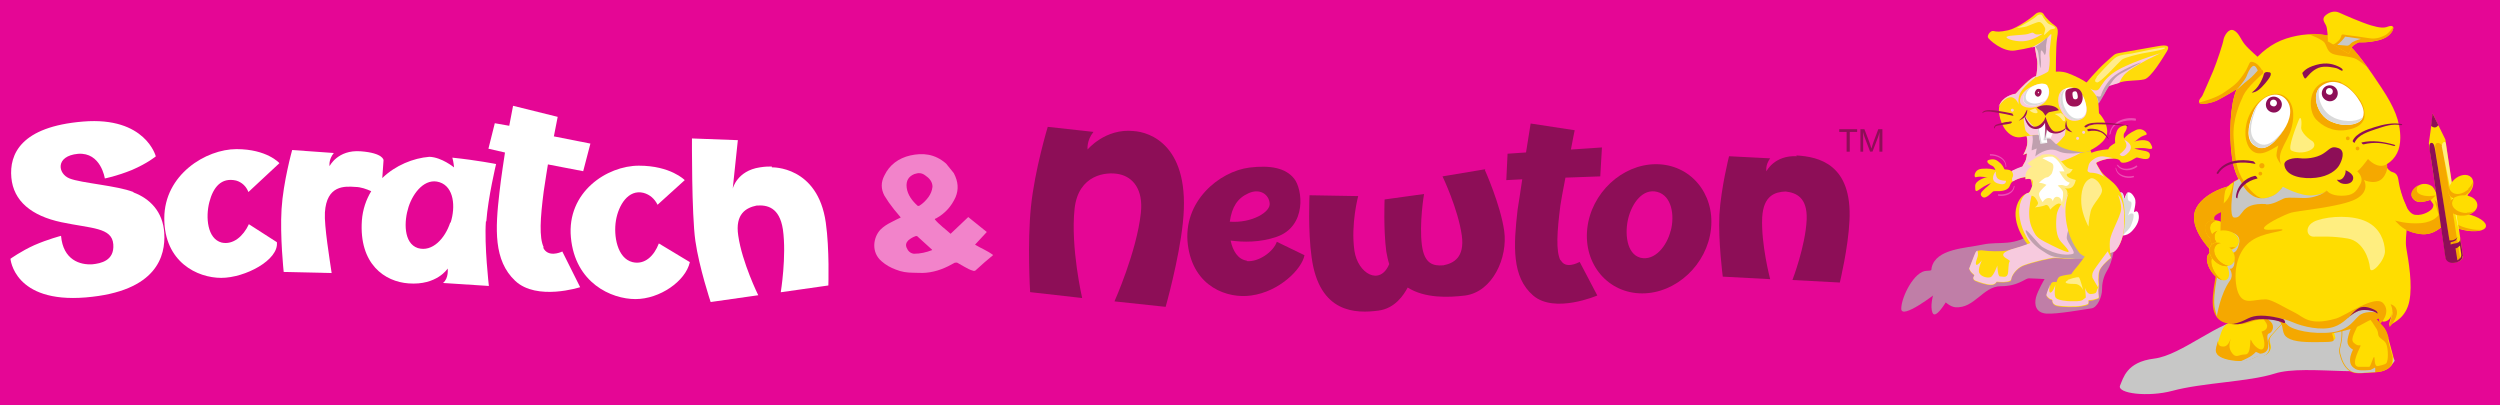 <svg viewBox="0 0 773.2 125.33" xmlns="http://www.w3.org/2000/svg">
  <defs>
    <style>
      .cls-1 {
        fill: #fd0;
      }

      .cls-2 {
        fill: #ffdc0a;
      }

      .cls-3 {
        mix-blend-mode: screen;
      }

      .cls-3, .cls-4, .cls-5, .cls-6, .cls-7, .cls-8, .cls-9 {
        isolation: isolate;
      }

      .cls-3, .cls-10, .cls-7 {
        fill: #fff;
      }

      .cls-3, .cls-11 {
        opacity: .5;
      }

      .cls-4 {
        fill: #f7cade;
      }

      .cls-4, .cls-5, .cls-6, .cls-9, .cls-12, .cls-13 {
        mix-blend-mode: multiply;
      }

      .cls-5 {
        fill: #bfa0ae;
      }

      .cls-14 {
        fill: none;
      }

      .cls-15 {
        fill: #ffec8c;
      }

      .cls-6 {
        fill: #c7c7c6;
      }

      .cls-7 {
        opacity: .3;
      }

      .cls-16 {
        fill: #9e1257;
      }

      .cls-17 {
        fill: #b1b1af;
      }

      .cls-9, .cls-18 {
        fill: #f5a800;
      }

      .cls-13 {
        opacity: .7;
      }

      .cls-19 {
        fill: #e50695;
      }

      .cls-20 {
        fill: #d9d9d9;
      }

      .cls-21 {
        fill: #8d0e57;
      }
    </style>
  </defs>
  <g class="cls-8">
    <g data-name="Layer 1" id="Layer_1">
      <rect height="125.33" width="773.2" class="cls-19"></rect>
      <g>
        <path d="M482.6,80.5c-1.43-2.85-1.04-8.95,0-17,.13-1.04.78-4.54,1.56-8.56l10.77-.39.52-8.95-9.6.65c.65-3.5,1.17-5.97,1.17-5.97l-13.62-2.08s-.65,4.02-1.43,8.95l-5.71.39-.39,8.17,4.93-.26c-.65,4.28-1.17,7.91-1.43,9.34-1.3,11.29-1.82,20.89,4.8,26.6,6.62,5.71,19.85,0,19.85,0l-5.45-10.38c-.78.39-4.41,2.21-5.84-.52h-.13Z" class="cls-21"></path>
        <path d="M350.64,40.53c-8.82-.91-14.27,5.71-14.27,5.71,0,0-.39-2.72,1.82-5.45l-14.14-1.56s-4.02,13.23-5.19,24.65c-1.17,11.29-.26,26.47-.26,26.47l16.09,1.82s-3.63-15.7-2.34-27.64c1.17-10.51,9.73-11.55,13.88-10.64s7.4,4.67,6.62,11.94c-1.3,12.07-8.17,27.38-8.17,27.38l15.83,1.69s4.15-14.66,5.32-25.95c2.6-24-10.25-28.16-15.31-28.42h.13Z" class="cls-21"></path>
        <path d="M459.37,52.34l-13.23,2.21s4.8,9.99,5.97,18.3c.91,6.75-2.47,8.56-5.71,9.21-3.24.26-5.84-.52-6.62-6.1-.91-6.88.65-15.96.65-15.96l-12.2,1.69s-.39,9.21.52,16.09c.26,1.43.52,2.72.91,3.89-2.85,6.88-9.73,2.98-10.77-4.15-1.17-8.17,1.17-16.87,1.17-16.87l-15.05-.26s-.52,11.03.65,19.2c2.34,17.39,13.75,17.39,20.63,16.48,5.19-.65,7.91-4.93,9.08-7.14,5.32,3.37,12.59,3.11,17.78,2.47,8.56-1.17,13.23-11.81,12.07-19.98-1.17-8.17-5.97-18.81-5.97-18.81l.13-.26Z" class="cls-21"></path>
        <path d="M555.78,48.32c-7.01-.39-9.47,4.67-9.47,4.67,0,0-.39-1.95,1.17-4.02l-12.72-.65s-2.47,9.73-2.98,18.04c-.39,8.3,1.04,19.2,1.04,19.2l14.66.78s-2.85-10.77-2.47-19.07c.39-6.88,4.02-7.91,7.27-8.04,3.24.39,6.75,1.82,6.49,8.69-.39,8.3-4.41,18.68-4.41,18.68l14.66.78s2.6-10.77,2.98-19.07c.91-17.52-9.47-19.85-16.48-20.24l.26.26Z" class="cls-21"></path>
        <path d="M512.18,50.78c-10.51,0-20.11,8.95-21.28,19.98-1.17,11.03,6.49,19.98,17,19.98s20.11-8.95,21.28-19.98c1.17-11.03-6.49-19.98-17-19.98ZM516.72,71.29c-1.17,4.8-4.93,9.47-9.34,8.43-4.41-1.17-4.93-7.79-3.76-12.33s4.41-9.21,8.95-8.04c4.41,1.17,5.45,7.14,4.15,12.07v-.13Z" class="cls-21"></path>
        <path d="M385.67,80.63c-2.85-.39-4.41-3.11-5.06-6.23,3.76.52,9.08.65,14.27-1.17,9.34-3.24,8.04-14.79,5.32-18.04-2.6-3.24-7.27-4.15-13.75-3.37-9.34,1.17-20.76,10.51-19.07,23.87,1.69,13.23,12.46,16.74,19.59,15.7,8.69-1.17,15.7-8.17,16.48-12.46l-8.56-4.15c-1.04,3.11-5.71,6.36-9.34,5.97l.13-.13ZM386.19,59.74c3.5-1.56,6.23.39,6.49,3.11.39,2.72-5.58,6.23-12.33,5.71.65-4.54,2.34-7.27,5.84-8.82h0Z" class="cls-21"></path>
      </g>
      <g>
        <g>
          <path d="M715.8,99.42c-11.49-3.95-12.53-1.51-20.89-.93-8.36.46-20.08,11.37-28.67,12.42-8.59,1.04-9.52,6.03-10.56,8.36-.93,2.44,8.7,3.6,16.13,1.62,9.4-2.55,23.68-2.79,31.68-5.34,10.1-3.25,33.66,2.44,37.14-3.95-1.04-3.6-5.8-6.03-9.75-8.01s-10.33-2.67-14.97-4.29l-.12.12Z" class="cls-6"></path>
          <g>
            <g>
              <path d="M691.66,57.41c-2.44-.46-11.95,2.9-13,8.7s6.27,12.53,6.27,12.53l4.76-12.42,1.97-8.82Z" class="cls-1"></path>
              <path d="M691.66,57.41c-2.44-.46-11.95,2.9-13,8.7s6.27,12.53,6.27,12.53l4.76-12.42,1.97-8.82Z" class="cls-18"></path>
            </g>
            <path d="M687.59,67.04l.81-1.86s-3.48.81-3.6,2.21,2.79,2.55,2.79,2.55v-2.9h0Z" class="cls-19"></path>
          </g>
          <g>
            <ellipse transform="translate(245.78 602.69) rotate(-56.3)" ry="4.41" rx="3.13" cy="71.68" cx="686.08" class="cls-1"></ellipse>
            <path d="M685.85,74.24c-1.97-1.39-2.9-3.6-1.97-4.99.35-.46.93-.81,1.51-1.04-1.28-.23-2.44.23-3.02,1.04-.93,1.39,0,3.6,1.97,4.99,1.28.81,2.67,1.16,3.83.93-.81,0-1.62-.46-2.32-.93Z" class="cls-18"></path>
            <path d="M685.85,74.24c-1.97-1.39-2.9-3.6-1.97-4.99.35-.46.93-.81,1.51-1.04-1.28-.23-2.44.23-3.02,1.04-.93,1.39,0,3.6,1.97,4.99,1.28.81,2.67,1.16,3.83.93-.81,0-1.62-.46-2.32-.93Z" class="cls-18"></path>
          </g>
          <path d="M723.46,97.22c0,.46.23.93.35,1.39.7,2.32.81,4.99.35,7.31-.12.7-.35,1.39-.46,2.09,0,.58,0,1.16.23,1.74.23.93,1.04,3.71,3.13,4.99,2.09,1.16,4.87.35,7.2.35,1.97,0,4.29-.46,5.57-2.32.23-.35.46-2.21.35-2.55-.46-1.86-1.04-3.71-1.51-5.57-.58-2.09-1.04-3.02-2.55-4.53-1.04-1.16-2.21-2.21-2.79-3.71-.46-1.16-.46-2.44-.46-3.6-2.79.7-5.57,1.62-8.24,2.67-.35.12-.7.35-1.04.58-.35.35-.35.81-.35,1.28l.23-.12Z" class="cls-1"></path>
          <path d="M738.77,104.53c-.58-2.09-1.04-3.02-2.55-4.53-1.04-1.16-2.21-2.21-2.79-3.71-.46-1.16-.46-2.44-.46-3.6-.7.12-1.39.35-2.09.58,0,.35,0,.7.12,1.04.46,3.25,2.55,4.87,3.13,6.03.58,1.04,1.28,1.51,1.39,3.02.12,1.39,1.74,1.51,2.44,2.9s.81,5.45,0,6.15c-.23.23-1.28.58-2.55.81s-.81-2.79-1.16-2.79-1.04,3.02-1.51,3.02h-3.37c-2.79-.46.93-6.38.7-6.62s-.7.46-2.09-.81c-1.39-1.28.93-3.95,1.74-6.85l-3.95-4.18c-.35.12-.7.23-1.16.46-.35.12-.7.35-1.04.58-.35.35-.35.81-.35,1.28s.23.93.35,1.39c.7,2.32.81,4.99.35,7.31-.12.7-.35,1.39-.46,2.09,0,.58,0,1.16.23,1.74.23.93,1.04,3.71,3.13,4.99,2.09,1.16,4.87.35,7.2.35,1.97,0,4.29-.46,5.57-2.32.23-.35.46-2.21.35-2.55-.46-1.86-1.04-3.71-1.51-5.57l.35-.23Z" class="cls-18"></path>
          <path d="M734.48,113.7l-1.28.7s-3.48.46-4.64-.23-1.74-1.39-1.74-2.9.93-3.13.93-3.13c0,0-1.74-.81-1.74-2.55s1.74-5.92,2.32-6.96l-.58-1.86-1.74-1.86c-.35.12-.7.23-1.16.46-.35.12-.7.35-1.04.58-.35.35-.35.81-.35,1.28s.23.93.35,1.39c.7,2.32.81,4.99.35,7.31-.12.7-.35,1.39-.46,2.09,0,.58,0,1.16.23,1.74.23.93,1.04,3.71,3.13,4.99,2.09,1.16,4.87.35,7.2.35h.35v-1.28l-.12-.12Z" class="cls-6"></path>
          <path d="M711.15,92.58c-3.48.23-6.85,0-10.33.23-.23,0-.58,0-.81.23-.23.12-.35.46-.46.7-.35.93-.81,1.86-1.16,2.79-.35,1.04-3.83,1.51-4.76,1.39-1.39-.23-2.55.93-3.71,1.62-.46.35-1.04.58-1.51.93-.93.81-1.39,2.09-1.74,3.25-.35.93-.58,1.97-.93,2.9-.23.81-.58,1.86,0,2.67.81,1.51,4.29,2.09,5.8,2.21,2.32.23,4.64-.23,6.62-1.39.12,0,.35-.12.46-.23h.46c1.51.46,3.25-.93,3.25-2.55,0-.93-.58-1.86-.23-2.79.12-.35.35-.58.58-.93,1.16-1.28,2.21-2.44,3.37-3.71.58-.58,1.04-1.16,1.74-1.62.81-.46,1.86-.58,2.79-.7,1.97-.23,4.06.12,5.92,0,1.86-.12,3.02-.93,2.9-2.44-.12-1.86-8.12-2.79-8.12-2.79l-.12.23Z" class="cls-1"></path>
          <path d="M701.17,100.93c0,1.28-1.74,1.62-1.74,1.62,0,0,1.39,3.37.7,4.99-.7,1.62-3.25-.7-3.83-2.21-.7-1.51.23,4.29-1.86,4.29s-2.79,1.28-4.06-.35c-1.28-1.62-.81-3.13-.46-4.53-.35.93-.93,2.32-2.09,2.44-.81,0-1.86,0-1.86-1.74,0,0-.35,1.16-.35,1.28-.23.81-.58,1.86,0,2.67.81,1.51,4.29,2.09,5.8,2.21,2.32.23,4.64-.23,6.62-1.39.12,0,.35-.12.46-.23h.46c1.51.46,3.25-.93,3.25-2.55,0-.93-.58-1.86-.23-2.79.12-.35.35-.58.58-.93,1.16-1.28,2.21-2.44,3.37-3.71.58-.58,1.04-1.16,1.74-1.62.81-.46,1.86-.58,2.79-.7h2.09l.35-1.86c-2.9.35-11.26-.12-12.65,1.16-1.28,1.39.81,2.44.93,3.71v.23Z" class="cls-9"></path>
          <path d="M700.01,97.68c.93.58,2.44,1.74,2.79,2.55.58,1.28-.23,2.67-1.04,2.9-.81.23-.46,1.74-.35,2.55s.35,2.09-.46,2.9c-.7.81-1.97.81-1.97.81l-1.28-.58s-.23.35-1.28,1.16c-.58.46-2.32,1.28-3.6,1.86,1.74,0,3.37-.58,4.87-1.39.12,0,.35-.12.46-.23h.46c1.51.46,3.25-.93,3.25-2.55,0-.93-.58-1.86-.23-2.79.12-.35.35-.58.58-.93,1.16-1.28,2.21-2.44,3.37-3.71,0-.12.23-.23.35-.35v-.46s-1.39-2.21-3.48-2.32h-2.21s-.23.12-.23.23c-.12.12-.23.35-.35.46l.35-.12Z" class="cls-6"></path>
          <path d="M742.49,59.5c.58,1.86,2.09,6.85,4.64,6.96,2.44.23,4.64-1.28,5.11-1.97s.35-1.28.35-1.28l-.93-1.39s-2.67.93-3.95.58-3.02-2.09-.7-4.29,4.76-.93,5.34-.35,1.16,1.97,1.16,1.97c0,0,1.28.7,1.62,1.28s.93,1.74.93,1.74c0,0,1.04-2.09,2.21-2.9s1.97-1.28,1.97-1.28c0,0,2.9.35,2.9,1.16s.23,2.21.23,3.48-.23,2.67,0,3.37.46,3.02.46,3.02c0,0-1.86.7-3.37.81-1.39,0-4.64-.7-4.87-.7,0,0-2.79,3.25-6.96,2.67s-5.8-1.97-7.78-4.18-2.67-6.15-2.67-7.08,3.37-4.99,4.41-1.62h-.12Z" class="cls-1"></path>
          <g>
            <ellipse transform="translate(530.42 798.22) rotate(-77.5)" ry="6.5" rx="2.55" cy="68.67" cx="762.49" class="cls-1"></ellipse>
            <path d="M763.84,70.76c-3.48-.7-6.27-2.44-6.03-3.95,0-.46.58-.93,1.28-1.16-1.74,0-2.9.7-3.13,1.51-.23,1.39,2.44,3.13,6.03,3.95,2.21.46,4.29.46,5.57,0-1.04,0-2.32,0-3.71-.35h0Z" class="cls-18"></path>
          </g>
          <path d="M692.47,55.32c-1.04.7-3.71,1.74-4.29,3.83s-.93,15.44-1.28,18.8c-.23,3.37-3.02,13-1.97,17.52,1.04,4.53,4.76,4.29,6.15,4.64s3.83-.58,6.27-1.28,4.87-.81,7.2-.23c2.32.7,1.51,2.79,2.44,4.41.93,1.62,3.83,2.32,8.47,2.32s6.38,0,6.73-.46-.46-1.97-.46-2.32-.7.23-.7.23c0,0,4.41-.81,7.2-1.74s4.64-2.67,6.38-2.79,1.62-.23,1.62-.23c0,0,0,1.86,1.51,1.39s1.86-1.51,2.32-3.37c-.35,1.86-1.86,5.22-.7,4.41s4.76-2.21,5.8-7.31c1.04-5.11-.23-12.3-.93-16.36s1.39-9.98-.23-13.58c-1.39-3.02-1.86-5.45-2.09-6.73s-.23-2.79-1.97-3.25-2.55-3.13-2.55-3.13l-14.04-9.52-30.87,14.51v.23Z" class="cls-1"></path>
          <path d="M739.36,94.09s.46.81.58,2.09c0,1.28,0,.35,0,.35.7-.23-1.86,5.22-.7,4.41,0,0,2.21-2.44,2.09-4.41,0-1.97-1.97-2.44-1.97-2.44Z" class="cls-18"></path>
          <path d="M691.54,100.24h2.21c.93-.23,2.09-.58,3.13-.93,2.44-.81,4.87-.81,7.2-.23s1.51,2.79,2.44,4.41c.93,1.62,3.83,2.32,8.47,2.32s6.38,0,6.73-.46c.23-.46-.46-1.97-.46-2.32s-.7.23-.7.23c0,0,4.41-.81,7.2-1.74,2.79-.81,4.64-2.67,6.38-2.79,1.74,0,1.62-.23,1.62-.23,0,0,0,1.39.35,1.51s3.48-3.6.93-6.27c-2.55-2.67-11.72,3.95-14.51,4.76-8.47,2.44-9.98-.46-12.88-1.86-2.9-1.39-6.85-3.95-8.82-4.06-1.97,0-3.95.46-4.87.46s-3.71.35-4.41-5.34c-.7-5.57,1.16-10.79,4.76-13.23,3.6-2.55,9.52-2.79,9.63-3.37,0-.7-7.31.93-5.45-1.04,1.16-1.28,6.15-3.71,8.12-4.29,1.74-.58,15.32-1.74,19.96-4.18,4.64-2.44,2.55-5.92,2.55-5.92,0,0,4.41,2.09,6.38-1.39,2.44-4.06-1.04-7.54-3.95-7.43s-4.64,6.03-4.64,6.03c0,0,2.44,1.86,1.04,4.18-1.28,2.32-2.21,3.48-5.8,3.48s-4.53-1.62-4.53-1.62c0,0-.93,1.16-4.53,1.74s-5.69-.81-7.08-1.28c-1.28-.46-2.32-1.16-3.02-1.62s-1.86-1.28-3.48-1.04c-1.62.35-3.13,1.97-5.8,2.32-1.97.23-2.32-1.39-3.71-3.48l-1.28.7h0s-.58,5.57-3.6,6.96c-.46,4.18-.35,12.07-.58,14.97-.23,3.37-3.02,13-1.97,17.52,1.04,4.53,4.76,4.29,6.15,4.64h.23l.58-.12Z" class="cls-18"></path>
          <g>
            <path d="M740.75,68.21l-.58-.81c.23.23.35.58.58.81Z" class="cls-9"></path>
            <path d="M756.3,67.86c0-1.39-.23-1.86-1.39-3.48s-1.97-2.67-1.97-2.67l1.28,4.76s-1.28,2.21-5.57,2.55-7.89-.81-7.89-.81c1.86,2.09,3.6,3.6,7.78,4.18,4.18.58,6.96-2.67,6.96-2.67h.7c0-.58.23-1.04.23-1.86h-.12Z" class="cls-18"></path>
          </g>
          <path d="M747.6,62.4c1.28.46,3.95-.58,3.95-.58v.23c.93-.7,1.74-1.62,1.74-1.62,0,0-1.39.23-1.86.23s-2.21,0-3.37-.81c-.81-.58-.7-1.51-.23-2.55-.35.23-.58.46-.93.7-2.32,2.21-.58,3.83.7,4.29v.12Z" class="cls-18"></path>
          <path d="M716.84,68.09c3.83-1.28,10.79-1.62,15.09.46s5.57,6.15,5.69,9.05-4.53,7.89-4.64,5.22c-.23-2.67-2.09-8.24-6.85-9.05-4.76-.81-8.12-.58-10.56-.58s-3.02-3.83,1.28-5.11Z" class="cls-3"></path>
          <g>
            <path d="M752.47,35.13l-1.28,9.17,5.22,35.4s1.04,1.86,3.25,1.39c2.09-.46,2.09-1.86,2.09-1.86l-5.45-36.09-3.95-8.01h.12Z" class="cls-1"></path>
            <path d="M753.98,38.84h.23l-1.86-3.71-.46,3.83c.35.23.7.46,1.04.46.81,0,1.04-.58,1.04-.58h0Z" class="cls-21"></path>
            <path d="M760.94,80.28s-5.45-34.24-5.69-35.17-2.32-1.62-2.09.46c.12,2.09,5.45,35.75,5.45,35.75l2.32-1.04Z" class="cls-18"></path>
            <path d="M755.26,45.11s-.12-.81.58-1.16.7,1.04.7,1.04l4.06,27.16-5.45-27.04h.12Z" class="cls-3"></path>
            <path d="M761.75,79.23c-.12-1.28-.93-5.69-.93-5.69v.7c0,.7-1.16,1.04-1.51,1.04s-1.39.35-1.39.35v-.7s1.04-.23,1.39-.46c.35-.12.81-1.28.81-1.28,0,0-.23.58-1.04.93s-1.51.23-1.51.23c0,0-4.18-26.69-4.41-27.85s-.35-2.32-1.16-2.32-.7,1.51-.46,2.9c.35,1.39,4.29,29.59,4.76,32.5.46,2.9,5.57,1.74,5.34-.46l.12.12ZM760.83,79.81c-.35.46-.81.7-.81.7l-.58-3.71s.46,0,.81-.35.58-.46.58-.46c0,0,.23,1.74.35,2.44s0,.93-.35,1.51v-.12Z" class="cls-21"></path>
          </g>
          <ellipse transform="translate(172.55 543.93) rotate(-43.9)" ry="3.13" rx="4.41" cy="57.89" cx="761.11" class="cls-1"></ellipse>
          <path d="M763.5,58.46c-1.74,1.62-4.06,2.09-5.34.81-.46-.46-.7-1.04-.7-1.74-.46,1.16-.35,2.44.35,3.13,1.16,1.28,3.6.81,5.34-.81,1.16-1.04,1.74-2.44,1.62-3.6-.23.7-.7,1.51-1.39,2.09l.12.12Z" class="cls-18"></path>
          <ellipse transform="translate(-1.75 26.62) rotate(-2)" ry="3.13" rx="4.41" cy="63.53" cx="761.79" class="cls-1"></ellipse>
          <path d="M762.91,65.88c-2.44,0-4.41-1.28-4.53-2.9,0-.58.23-1.16.7-1.74-1.16.58-1.86,1.51-1.86,2.55,0,1.74,2.09,3.02,4.53,2.9,1.51,0,2.9-.7,3.6-1.51-.7.35-1.51.58-2.44.58v.12Z" class="cls-18"></path>
          <path d="M742.37,42.79c0-5.45-1.97-9.75-5.69-15.44s-8.24-12.07-10.91-14.04c-2.67-1.86-9.63-4.29-18.69-1.39-9.05,2.9-14.39,12.07-16.02,17.64-1.62,5.57-1.62,15.67-.35,21.35,1.28,5.69,5.45,11.37,9.86,10.45,4.41-.93,5.34-3.6,5.34-3.6,0,0,1.97,1.16,3.95,1.74s7.08-1.39,8.01-1.62l.93-.23s4.76-.81,7.78-2.79c3.02-1.97,4.06-3.48,4.64-4.18s1.16-1.51,1.16-1.51c0,0,2.9,3.37,5.8,1.62s4.18-4.64,4.18-8.12v.12Z" class="cls-1"></path>
          <path d="M690.73,50.91c1.28,5.34,4.99,10.79,9.05,10.45-1.74-.23-3.95-2.44-5.69-5.11-2.44-3.71-2.79-6.85-3.25-13.35-.46-5.92,1.86-10.91,3.02-13.46,1.16-2.44,5.34-6.15,5.92-6.62.58-.46-.12-1.39-.81-2.09-.58-.7-1.51-1.39-2.21-1.51-.58.7-1.04,1.28-1.51,1.97,0,.12-.12.23-.23.35-.23.35-.58,1.16-1.39,2.21-1.16,2.09-1.97,4.06-2.55,5.8-1.62,5.57-1.62,15.67-.35,21.35Z" class="cls-9"></path>
          <path d="M705.58,51.03s-1.04-1.86,0-4.41,2.32-4.29,3.02-6.62,1.51-7.08-1.39-9.75c-2.9-2.67-7.66-.81-10.56,3.6-2.9,4.41-2.67,9.86-.7,12.19,1.97,2.32,4.53,1.16,5.57.7s3.13-1.74,3.13-1.74c0,0-.58,1.86-.58,3.02s1.62,3.13,1.62,3.13l-.12-.12Z" class="cls-18"></path>
          <path d="M697.11,44.88c3.48,2.9,7.08-1.62,9.17-4.64s3.13-7.31.35-9.86-7.78-.58-9.75,4.41c-1.97,4.99-1.97,8.36.12,10.1h.12Z" class="cls-10"></path>
          <path d="M697.81,43.83c-2.21-1.74-2.09-5.11-.12-10.1.23-.46.46-.93.7-1.39-.58.7-1.04,1.51-1.39,2.44-1.97,4.99-1.97,8.36.12,10.1,3.48,2.9,7.08-1.62,9.17-4.64.12-.23.35-.46.46-.7-2.21,3.02-5.57,7.08-8.94,4.29Z" class="cls-20"></path>
          <path d="M732.39,21.09c-2.55-3.48-4.87-6.5-6.62-7.78-1.97-1.39-6.27-3.13-11.95-2.79,1.16.35,4.41,1.74,5.11,2.67.7,1.04.81,2.79,2.55,3.48s5.57.7,7.31,1.62c1.39.81,2.32,1.74,3.71,2.67l-.12.12Z" class="cls-18"></path>
          <path d="M719.97,12.96c0-1.16-.12-4.18-.58-5.11s-1.39-1.97-.23-3.02,2.79-1.62,4.29-.93,7.08,3.13,9.86,3.95c2.67.81,4.06.81,4.99.46s1.62-.46,1.86.12-.81,3.02-4.29,3.95-6.27.7-6.27.7c0,0-1.62.58-2.21,1.51s-.93,2.09-.93,2.09l-6.38-3.83-.12.12Z" class="cls-1"></path>
          <path d="M740.05,8.44c-.12.23-1.16,1.86-2.55,2.55-1.51.7-2.9,1.16-4.87.81s-5.69-.81-6.62-.93-1.74-.46-1.86.12-.46,1.28-1.04,1.74c-.46.46-1.04.93-1.62,1.04l4.99,2.9s.35-1.16.93-2.09,2.21-1.51,2.21-1.51c0,0,2.79.23,6.27-.7,3.48-.81,4.53-3.25,4.29-3.95v-.12l-.12.12Z" class="cls-18"></path>
          <path d="M724.27,25.5c-2.09-.93-5.69-1.04-8.01,1.62-2.21,2.67-1.97,7.54,0,9.75,1.97,2.09,5.11,3.95,9.28,3.37,4.29-.7,5.11-2.32,5.57-3.37s.35-4.29-1.86-6.85c-2.21-2.55-3.13-3.6-5.22-4.41l.23-.12Z" class="cls-18"></path>
          <path d="M718.35,26.31c3.83-2.44,8.01,0,10.79,3.95,2.79,3.95,1.97,6.03.93,7.08s-4.76,2.21-9.17.23c-4.41-1.97-6.38-8.94-2.55-11.26h0Z" class="cls-10"></path>
          <path d="M721.71,36.29c-3.48-1.51-5.45-6.38-4.18-9.4-2.79,2.79-.7,8.94,3.37,10.68,4.41,1.97,8.12.81,9.17-.23.35-.35.58-.7.81-1.16-1.16,1.04-4.76,2.09-9.05.23l-.12-.12Z" class="cls-20"></path>
          <g>
            <path d="M706.51,51.03c-.23-1.74,3.02-2.32,4.76-2.09s4.99,0,7.2-1.39,2.44-2.55,4.76-1.74,1.04,3.95.23,5.34-3.13,3.37-7.2,3.83-9.28-.35-9.75-3.95h0Z" class="cls-21"></path>
            <path d="M725.43,52.65s2.79,1.04,2.32,2.79-2.9,1.62-3.83,1.16-1.16-1.04-1.16-1.04c0,0,1.28.46,2.09-.81s.58-2.09.58-2.09Z" class="cls-21"></path>
            <path d="M702.8,29.91c-1.39.23-2.21,1.62-1.97,2.9.23,1.39,1.62,2.21,2.9,1.97s2.21-1.62,1.97-2.9-1.62-2.21-2.9-1.97ZM703.38,32.92c-.58,0-1.16-.23-1.28-.81s.23-1.16.81-1.28,1.16.23,1.28.81-.23,1.16-.81,1.28Z" class="cls-21"></path>
            <path d="M712.31,23.41c.35.58.46,1.16.93.7s1.74-2.32,3.83-3.13,4.99,0,5.57.12,1.62,1.04,1.86.7-.46-.93-1.62-1.39-3.13-1.28-6.5-.35c-3.37.93-3.95,2.21-4.18,2.32s-.12.46.12.93v.12Z" class="cls-21"></path>
            <path d="M701.87,22.36c.58.12.58.7.12,1.51s-2.21,3.02-3.48,3.95-2.09.81-2.09.81c0,0,1.16-.81,1.97-1.97s1.62-2.9,1.74-3.6.81-.93,1.62-.7h.12Z" class="cls-21"></path>
            <path d="M720.09,26.42c-1.39.23-2.21,1.62-1.97,2.9s1.62,2.21,2.9,1.97c1.39-.23,2.21-1.62,1.97-2.9-.23-1.39-1.62-2.21-2.9-1.97ZM720.67,29.33c-.58,0-1.16-.23-1.28-.81s.23-1.16.81-1.28,1.16.23,1.28.81-.23,1.16-.81,1.28Z" class="cls-21"></path>
          </g>
          <path d="M699.2,18.42s-3.71-3.13-4.99-4.76c-1.28-1.62-1.74-3.48-3.37-4.29-1.62-.7-2.9,1.74-3.13,2.79-.12,1.16-2.09,7.08-3.25,9.86s-2.9,6.62-3.25,7.43c-.35.81-1.28,1.28-1.04,2.21s3.83.23,5.69-.7c1.86-.93,4.99-2.79,6.73-3.95s3.83-4.76,4.76-4.87,3.02-.46,3.37-1.39-1.51-2.55-1.51-2.55v.23Z" class="cls-1"></path>
          <path d="M696.3,19.11c-.81,0-.7,1.51-2.55,4.06-1.86,2.67-2.9,3.37-5.92,5.45-2.21,1.51-5.57,2.55-7.78,3.13.35.81,3.83.23,5.69-.7,1.86-.93,4.99-2.79,6.73-3.95s3.83-4.76,4.76-4.87c.58,0,1.62-.23,2.32-.58-.23-.46-.58-.93-.93-1.28-.7-.81-1.62-1.28-2.44-1.28h.12Z" class="cls-18"></path>
          <path d="M710.92,37.22c-.58,1.51-3.48,8.59-2.32,9.28s3.71,1.04,5.8,0,1.39-2.44.7-2.9c-.7-.35-3.71-2.67-3.37-4.41.23-1.74-.12-3.83-.81-1.97Z" class="cls-3"></path>
          <path d="M735.99,99.54s-.93-.93-2.32-1.62c.58.58,1.51,1.16,2.32,1.62Z" class="cls-14"></path>
          <path d="M699.55,98.26c2.9-.23,6.38,0,9.52,1.39s8.82,2.67,12.53,1.51,4.64-3.6,7.54-4.87c2.9-1.28,6.03.35,6.03.35,0,0-3.02-.58-4.99.58s-3.25,4.87-9.05,5.57-12.19-.7-13.69-2.32c-2.67-2.9-7.78-2.21-7.78-2.21h-.12Z" class="cls-6"></path>
          <path d="M728.21,44.18c1.04-2.55,4.41-3.48,6.73-4.29,2.55-.81,4.99-1.74,7.66-1.16.35,0,.46-.35.23-.35-2.67-.58-5.8.12-8.36.93-2.32.7-5.8,1.86-6.85,4.29,0,.23.58.7.7.58" class="cls-21"></path>
          <path d="M731,44.65c3.37-.81,6.03-.46,9.28.46.58.12.7-.23.23-.35-3.37-.93-6.73-1.51-10.1-.7-.23,0,.35.7.58.58" class="cls-21"></path>
          <path d="M696.88,49.87c-3.95-.81-8.94-.35-11.26,3.48-.23.35.23.58.46.35,2.21-3.71,7.54-3.83,11.37-3.02.35,0-.35-.7-.58-.81" class="cls-21"></path>
          <path d="M725.31,11.34s-.7.93-1.16,1.39-1.28,1.16-1.28,1.16c0,0,1.97.12,2.9.23s1.16-.81,1.97-1.16c.81-.46,2.44-.93,2.44-.93,0,0-4.87-.7-4.87-.7Z" class="cls-6"></path>
          <path d="M692.47,75.52c1.16-4.29-4.99-3.83-4.99-3.83-.23,3.83-.35,4.76-.46,6.38-.23,3.37-3.02,13-1.97,17.52.23.81.35,1.51.58,2.21h0s1.04-6.85,4.06-11.03c1.28-1.74-.12-3.71-.12-3.71,0,0,.81.46,1.39-1.04.46-1.51-.81-3.95-.81-3.95,0,0,1.51.81,2.32-2.55h0Z" class="cls-6"></path>
          <g>
            <g>
              <ellipse transform="translate(70.64 396.61) rotate(-33.9)" ry="4.87" rx="2.55" cy="82.43" cx="685.98" class="cls-1"></ellipse>
              <path d="M685.27,84.69c-1.51-2.21-1.86-4.64-.7-5.57.46-.35.93-.35,1.62-.23-1.04-.81-2.21-.93-2.9-.46-1.16.81-.81,3.37.7,5.57.93,1.39,2.21,2.32,3.25,2.67-.7-.46-1.39-1.16-1.97-1.97h0Z" class="cls-18"></path>
              <path d="M685.27,84.69c-1.51-2.21-1.86-4.64-.7-5.57.46-.35.93-.35,1.62-.23-1.04-.81-2.21-.93-2.9-.46-1.16.81-.81,3.37.7,5.57.93,1.39,2.21,2.32,3.25,2.67-.7-.46-1.39-1.16-1.97-1.97h0Z" class="cls-18"></path>
            </g>
            <g>
              <ellipse transform="translate(531.54 748.54) rotate(-83.1)" ry="4.41" rx="3.13" cy="74.4" cx="688.06" class="cls-1"></ellipse>
              <path d="M688.87,76.56c-2.44-.23-4.18-1.86-3.95-3.6,0-.58.35-1.16.93-1.62-1.16.46-2.09,1.28-2.21,2.32-.23,1.74,1.62,3.25,3.95,3.6,1.51.23,2.9-.23,3.83-.93-.7.23-1.62.35-2.55.23Z" class="cls-18"></path>
              <path d="M688.87,76.56c-2.44-.23-4.18-1.86-3.95-3.6,0-.58.35-1.16.93-1.62-1.16.46-2.09,1.28-2.21,2.32-.23,1.74,1.62,3.25,3.95,3.6,1.51.23,2.9-.23,3.83-.93-.7.23-1.62.35-2.55.23Z" class="cls-18"></path>
            </g>
            <ellipse transform="translate(196.18 565.79) rotate(-51.3)" ry="4.41" rx="3.13" cy="78.63" cx="687.21" class="cls-1"></ellipse>
            <path d="M686.78,81.09c-1.86-1.51-2.55-3.83-1.51-5.11.35-.46.93-.81,1.62-.81-1.28-.23-2.44,0-3.02.81-1.04,1.28-.35,3.6,1.51,5.11,1.16.93,2.55,1.39,3.71,1.16-.81-.23-1.51-.58-2.32-1.16Z" class="cls-18"></path>
            <path d="M686.78,81.09c-1.86-1.51-2.55-3.83-1.51-5.11.35-.46.93-.81,1.62-.81-1.28-.23-2.44,0-3.02.81-1.04,1.28-.35,3.6,1.51,5.11,1.16.93,2.55,1.39,3.71,1.16-.81-.23-1.51-.58-2.32-1.16Z" class="cls-18"></path>
          </g>
          <circle r=".81" cy="51.26" cx="699.55" class="cls-18"></circle>
          <circle r=".58" cy="53.7" cx="699.08" class="cls-18"></circle>
          <circle r=".58" cy="45.92" cx="729.14" class="cls-18"></circle>
          <circle r=".58" cy="42.79" cx="726.12" class="cls-18"></circle>
          <path d="M690.26,100.12c2.9.81,5.22-1.28,8.36-1.39s5.92.35,7.31,1.04c1.39.58.7-.81.23-1.04s-4.99-1.39-8.12-1.04c-3.13.35-3.37,1.74-7.66,2.55l-.12-.12Z" class="cls-21"></path>
          <path d="M726.36,98.15s2.09-1.97,3.95-2.21c1.86-.23,3.83.23,4.64.81s.23-.35,0-.58-2.79-1.62-4.64-1.16c-1.74.35-3.95,3.25-3.95,3.25v-.12Z" class="cls-21"></path>
          <path d="M700.71,63.21c2.21.12,4.41-1.28,5.45-1.74s1.74-.35,6.27-.23,7.78-2.55,7.78-2.55c0,0-1.28,1.39-4.99,1.74s-9.17-2.67-9.17-2.67c0,0-1.28,1.86-2.9,2.67s-4.18,1.62-6.62,0-2.9-3.37-3.95-5.11c-.46.35-1.62.93-1.62.93-.7,4.06-1.51,10.91,0,11.03,3.13.35,1.39-4.64,9.86-4.18l-.12.12Z" class="cls-6"></path>
          <path d="M697.34,54.39c-3.13.7-5.57,3.25-5.8,6.5,0,.35.46.58.46.35.23-3.13,3.02-5.34,6.15-6.03.23,0-.46-.93-.7-.81" class="cls-21"></path>
          <path d="M691.77,27.82s2.09-1.97,3.6-3.13,2.9-2.9,2.9-2.9c0,0-.7-1.97-1.62-1.28s-1.39,1.97-1.86,3.13-2.9,4.06-2.9,4.06l-.12.12Z" class="cls-6"></path>
        </g>
        <g>
          <path d="M652.78,41.4c.35-3.48,4.76-4.53,7.66-4.06.23,0,.23-.7,0-.7-3.37-.58-7.54,1.04-8.01,4.76,0,.46.23.46.23,0" class="cls-7"></path>
          <path d="M654.98,50.91c1.28,1.97,4.29,1.39,5.8.23,0,0,.35.35.23.46-1.86,1.39-4.87,1.62-6.27-.46-.12-.23,0-.35.12,0" class="cls-7"></path>
          <path d="M654.52,52.07c.46,2.32,3.48,2.79,5.34,2.32.12,0,.23.46,0,.46-2.21.58-5.11-.23-5.57-2.79,0-.23.12-.35.23,0" class="cls-7"></path>
          <path d="M622.83,57.53c-.23,2.21-3.02,2.79-4.76,2.55-.12,0-.23.46,0,.46,2.09.35,4.76-.58,4.99-2.9,0-.23-.12-.23-.23,0" class="cls-7"></path>
          <path d="M620.28,51.49c0-2.32-2.79-3.48-4.76-3.37-.12,0-.12-.46,0-.46,2.32,0,4.99,1.28,4.99,3.83,0,.35-.23.23-.23,0" class="cls-7"></path>
          <g>
            <path d="M630.73,54.86c-2.09-.23-5.11-.46-7.89,1.04-1.51.81-.81,1.86-2.21,2.67s-3.6.46-4.06.58-2.32,2.67-3.48,1.74,0-1.74.93-2.67c1.04-.81,1.74-1.62,1.74-1.62,0,0-1.97.81-3.37,1.86s-1.51.81-1.51-.93,3.13-2.67,3.95-2.79,1.51-.81,1.51-.81c0,0,.81-1.39,3.13-1.51s2.67.58,2.67.58c0,0,2.44-1.28,4.53-1.51s4.06,3.48,4.06,3.48v-.12Z" class="cls-2"></path>
            <path d="M617.26,53.12s-.23-1.51-1.16-1.86-2.32-1.51-.81-1.86,2.21,0,3.48,1.16c1.16,1.16,1.74,3.25,1.74,3.25l-3.25-.7h0Z" class="cls-2"></path>
            <path d="M616.22,55.21s-2.55-.58-3.83-.58-1.39.46-1.62,0,.12-2.32,2.21-2.44,3.25,0,4.64.58.81.81.81.81l-2.21,1.51v.12Z" class="cls-2"></path>
            <path d="M617.26,53.12s-.12,1.39.58,2.09,2.55.7,2.55.7c0,0,.23,1.74-2.55.81s-.7-3.6-.7-3.6h.12Z" class="cls-4"></path>
          </g>
          <g class="cls-13">
            <path d="M654.17,72.73c.23,2.79-.93,8.47-2.32,10.68s-1.74,4.29-1.74,6.27-1.39,5.45-3.25,5.69-10.68,1.86-13.93,1.62c-3.25-.23-3.83-2.67-3.25-4.99.58-2.21,2.67-5.69,2.67-5.69,0,0-3.71-.23-4.87-.23s-3.25,2.44-8.7,2.44-8.12,6.96-14.04,6.5c-3.02-.23-8.59-6.38-7.31-12.3,1.39-5.8,10.33-5.92,15.78-7.08,5.45-1.16,9.52.93,16.25-4.06,4.41-3.25,24.72,1.04,24.72,1.04v.12Z" class="cls-17"></path>
            <path d="M607.17,79.23s-7.43,4.53-11.26,4.53-7.89,8.12-7.89,11.72,10.79-4.76,11.49-5.34.93.12.93.12l6.85-11.03h-.12Z" class="cls-17"></path>
            <path d="M605.31,81.32c-5.8,2.09-8.94,11.95-7.66,15.32s7.08-8.47,7.89-9.4,5.45-8.01-.23-5.92h0Z" class="cls-17"></path>
          </g>
          <path d="M655.45,72.73s2.09.7,3.95-1.28c1.86-1.97,2.21-3.6,2.09-4.76s-.58-1.62-1.28-1.16.81-2.67,0-4.29-1.62-1.86-2.09-1.74-1.16,2.09-1.16,2.09c0,0,0-2.09-1.04-2.09s-3.02,3.13-3.02,3.13l2.44,9.98.12.12Z" class="cls-10"></path>
          <path d="M659.62,66.12c-.7-.46-1.51.58-1.51.58,0,0,1.97-4.18.7-4.41-.93,0-.81-1.74-.7-2.79-.12,0-.35.35-.46.58l-.58,1.51s-.46-.7-.7-1.97h-.35c-1.04,0-3.02,3.13-3.02,3.13l2.44,9.98s.46.12,1.16,0c1.04-1.04,2.21-2.32,2.32-2.67.35-.7,1.51-3.6.7-4.06v.12Z" class="cls-20"></path>
          <path d="M630.96,59.73s-5.34-1.97-7.2,3.83c-1.86,5.8,3.37,12.07,3.37,12.07,0,0-4.64,1.51-6.38,1.86s-5.92.23-7.08,0-2.32,0-2.67.7-1.97,4.99-1.97,4.99c0,0,.35.93.93,1.39s.7.7.7.7c0,0-.93,1.04.23,1.62s3.48,1.28,4.87,1.28,1.74-.93,1.74-.93c0,0,2.09.23,3.25,0s1.28-.23,1.28-.81,1.16-3.25,3.95-4.29,8.24-2.32,9.63-2.32,4.76.46,6.03.12-10.56-19.96-10.56-19.96l-.12-.23Z" class="cls-2"></path>
          <path d="M641.52,79.69c-.35-.35-4.18-3.95-5.11-4.76-.93-.81-5.92-15.2-5.92-15.2l-.23-.23c-.81-.12-1.97-.23-3.25.23s-3.13,3.37-2.32,7.89,3.25,7.54,3.25,7.54c0,0-3.02,1.16-4.41,1.51-8.01,2.21-1.39,3.48-1.97,4.18s-.23,3.25-.7,4.18-1.62.46-2.32.46-.81-3.37-.81-3.37c0,0-1.16,3.25-2.09,3.6s-2.9-.12-3.48-1.28.81-3.95.81-3.95c0,0-1.39,1.74-1.74,1.39s0-1.28.35-2.32,0-1.86,0-2.09c-.23.12-.46.35-.58.58-.35.7-1.97,4.99-1.97,4.99,0,0,.35.93.93,1.39s.7.7.7.7c0,0-.93,1.04.23,1.62,1.16.46,3.48,1.28,4.87,1.28s1.74-.93,1.74-.93c0,0,2.09.23,3.25,0q1.28-.23,1.28-.81c0-.58,1.16-3.25,3.95-4.29s8.24-2.32,9.63-2.32c1.51,0,4.64.46,5.92.12v-.12Z" class="cls-4"></path>
          <g>
            <path d="M625.39,39.54c1.04,1.28,1.74,2.9,1.62,4.64s-1.28,3.71-1.28,3.71l1.16-.46s0,1.74-.7,2.79-1.51,3.02-1.51,3.02c0,0,1.86-.81,2.21-1.04,0,0,1.04,2.55,1.39,4.06s.58,2.44.58,2.44c0,0-2.44,6.73-.58,11.37s5.69,8.7,11.49,9.52,12.3-1.04,14.04-1.86,4.18-6.15,3.13-13.93c-1.04-7.78-5.22-7.66-7.43-11.26-2.32-3.6-4.06-9.05-4.06-9.05l-14.51-9.05-5.45,4.87-.12.23Z" class="cls-2"></path>
            <g>
              <path d="M646.28,45.57c-.58-1.39-.93-1.86-.93-1.86l-14.51-9.05-5.45,4.87c1.04,1.28,1.74,2.9,1.62,4.64,0,1.74-1.28,3.71-1.28,3.71l1.16-.46s0,1.74-.7,2.79c-.23.46-.7,1.28-.7,1.28,0,0-.81.23-1.62.58s-1.74.81-1.74.81c0,0,.81,1.04.35,1.86s0,1.39,0,1.39c0,0,1.51-.93,3.13-1.28s2.09,0,2.21,0c0,0,.23,0,.46,1.62,0,.46.12.81.23,1.04,0,0-2.09-8.01,4.06-8.59,6.15-.58,2.9,1.39,3.6,1.28,5.34-1.16,9.98-4.64,9.98-4.64h.12Z" class="cls-4"></path>
              <path d="M627.36,39.07s1.74,2.32,1.28,4.99-.23,2.44-.23,2.44l1.51-.58-.46,2.44s3.71-3.25,7.08-1.62,9.86,0,9.86,0l-11.61-5.92-4.41-2.32-3.02.58Z" class="cls-5"></path>
            </g>
          </g>
          <g>
            <path d="M644.77,26.19s3.71-4.53,6.5-6.96,2.44-2.55,4.53-2.9,9.75-1.74,11.84-2.09,3.71-.35,2.55,1.62c-1.16,1.86-4.99,8.36-7.08,8.7-2.09.46-4.87.23-7.08.81s-3.95,1.16-3.95,1.16l-3.95,6.5-3.37-6.96v.12Z" class="cls-2"></path>
            <path d="M639.43,22.59c4.64,1.74,8.94,4.41,9.28,6.73s.46,5.69.46,5.69c0,0,2.44,2.32,2.55,5.57s-4.41,5.57-6.03,6.27-7.31-.58-8.94-1.74-1.86-2.21-4.18-3.02-5.34,0-7.66.35-4.29-1.51-5.22-3.13-2.21-5.34-.93-7.54,4.64-2.79,4.64-2.79c0,0,2.55-3.02,4.64-4.53s7.89-3.13,11.37-1.86h0Z" class="cls-2"></path>
            <path d="M628.06,24.45c-2.09,1.62-4.64,4.53-4.64,4.53,0,0-3.13.35-4.64,2.79s-.35.58-.46.93c.93-1.39,2.09-2.32,3.02-2.55,2.09-.58,3.02,2.21,3.02,2.21,0,0-.46-1.97.58-3.83s5.8-6.27,8.36-6.15c-2.21.46-4.18,1.16-5.11,1.97l-.12.12Z" class="cls-4"></path>
            <path d="M652.08,26.66s1.39-.46,3.37-1.04c.46-.93,1.04-2.21,2.21-3.13,1.62-1.51,6.73-4.18,6.73-4.18l3.83-1.86s-10.68,3.13-14.86,6.27c-2.32,1.74-3.13,3.25-4.06,4.64s-2.9,0-2.9,0c0,0,1.28,1.28,1.86,2.21s.7,2.32.7,2.32c0,0,3.13-5.22,3.13-5.22Z" class="cls-4"></path>
            <path d="M638.97,39.66s-2.79,1.97-3.95,1.16c-1.04-.7-2.44-3.13-2.44-3.13,0,0-.58,1.74-2.44,1.86-1.74,0-3.95-3.95-3.95-3.95l-.35.81s.35,3.25.58,3.83c.12.46.81,1.04,1.51,1.62,1.51-.23,3.02-.23,4.41.23,1.97.58,2.44,1.51,3.48,2.44h.23c.7-.35,2.55-2.67,2.55-2.67l.35-2.09v-.12Z" class="cls-4"></path>
            <path d="M648.25,29.56s1.28.7,1.51,0c.58-1.97,2.21-4.41,3.48-5.57,1.86-1.74,6.27-3.83,8.36-4.53s-2.32,1.39-3.37,2.09-3.13,1.28-4.64,3.25-2.44,3.71-2.67,4.18-1.86,3.13-1.86,3.13c0,0,0-.35-.12-.81-.23-1.04-.58-1.51-.58-1.51l-.12-.23Z" class="cls-5"></path>
            <g>
              <path d="M635.83,22.71s0-8.47.35-10.68c.35-2.21.46-3.37-.58-4.06s-3.02-2.55-3.48-3.48-1.86-.93-2.79,0-5.57,4.29-8.24,4.87-3.6.46-4.53.23-1.97,1.28-1.74,1.97,4.64,4.64,8.36,4.06c3.83-.58,6.15-1.28,6.15-1.28,0,0,.46,3.02.7,4.06s0,4.53-.35,5.11-.81,1.97-.81,1.97l7.08-2.79h-.12Z" class="cls-2"></path>
              <path d="M632.47,12.15c-.81.7-2.32,1.62-4.18,2.55.7-.12,1.04-.23,1.04-.23,0,0,.46,3.02.7,4.06s0,4.53-.46,5.45c.7-.23,3.71-1.51,3.95-1.97.23-.46.58-3.02.35-4.76-.12-1.74.58-5.34.58-6.38,0-.93-.58.35-1.74,1.28h-.23Z" class="cls-4"></path>
              <path d="M629.33,14.47s1.28-.7,2.21-1.51,1.74-1.51,1.74-1.51c0,0-.58,2.44-.46,3.25s-.23,2.9-.58,2.09-.93-1.62-1.04-.93-.12,1.86,0,2.55,0,3.25-.23,2.44-.35-3.37-.58-4.53-.93-1.86-.93-1.86h-.12Z" class="cls-5"></path>
            </g>
            <path d="M622.49,35.13c-1.74-.35-3.37-.7-5.11-.93-1.04-.12-3.37-.46-4.18.46-.12.12,0,.46,0,.35.81-1.04,3.71-.23,4.87-.12,1.51.23,3.02.58,4.53.93.23,0,0-.46-.23-.58" class="cls-16"></path>
            <path d="M621.91,38.03c.23,0,.35-.12.35-.23,0-.35-.81-.23-1.04-.12-.81,0-1.62.23-2.44.46-.46.12-1.04.23-1.51.46-.23.12-.93.93-.35,1.16,0-.35.12-.7.58-.81.58-.23,1.39-.23,1.97-.35.23,0,1.86-.23,2.55-.46" class="cls-16"></path>
            <path d="M620.63,11.34c-.58.7,3.48,1.86,6.15,1.28,2.55-.46,4.99-2.21,4.99-2.21,0,0-1.86.58-2.55,0s-.81-.23-2.09.12-5.92.35-6.38.81h-.12Z" class="cls-4"></path>
            <path d="M648.37,23.87s4.87-5.57,6.27-6.27,3.13-.81,4.64-1.04,10.21-2.32,10.33-1.74-6.15,1.51-7.2,1.74-5.34,1.16-6.27,1.97-6.5,7.08-7.54,6.96-.58-1.04-.12-1.51l-.12-.12Z" class="cls-15"></path>
            <path d="M623.76,8.67c1.62-.7,5.34-2.9,6.03-3.6s1.62-.81,1.86-.23,1.39,2.21,1.97,2.55,1.86.7,1.97,1.16-.93.35-1.39.58-1.39,1.28-1.86,1.62.23-1.28.23-1.74-1.04-2.32-1.97-2.21-3.13,1.16-3.83,1.39-2.9.46-2.9.46h-.12Z" class="cls-15"></path>
            <g>
              <g>
                <path d="M638.5,27.47c-2.32,1.04-2.32,4.18-1.28,6.27.93,2.21,2.79,4.41,5.92,3.37s2.32-4.29,1.51-6.27c-.81-1.97-3.37-4.53-6.15-3.25v-.12Z" class="cls-4"></path>
                <path d="M638.97,27.35c-2.21,1.04-2.09,4.06-1.16,6.15s2.67,4.29,5.45,3.25c2.79-1.04,2.09-4.18,1.39-6.15s-3.25-4.41-5.69-3.25Z" class="cls-10"></path>
                <path d="M643.96,36.41c-2.79,1.04-4.53-1.16-5.45-3.25-.81-1.86-.93-4.41.46-5.69h0c-2.21,1.04-2.09,4.06-1.16,6.15s2.67,4.29,5.45,3.25c.46-.12.81-.35,1.04-.58,0,0-.23,0-.35.12Z" class="cls-20"></path>
                <path d="M633.16,26.66c1.04,1.16.81,3.83-1.16,5.34s-5.22,1.74-6.62.58-.35-3.71,1.74-5.11,4.99-2.21,6.15-.81h-.12Z" class="cls-4"></path>
                <path d="M633.16,26.54c.93,1.16.7,3.71-1.04,4.99s-4.53,1.51-5.8.46-.35-3.48,1.51-4.76,4.41-1.97,5.45-.7h-.12Z" class="cls-10"></path>
                <path d="M627.13,31.42c-1.16-1.04-.58-3.02.93-4.41,0,0-.12,0-.23.12-1.86,1.28-2.67,3.6-1.51,4.76,1.28,1.16,4.06.93,5.8-.46,0,0,.23-.12.23-.23-1.74,1.04-4.18,1.16-5.34,0l.12.23Z" class="cls-20"></path>
                <path d="M644.07,29.44c-.23-1.04-.93-2.55-3.13-2.21s-2.32.81-2.09,3.02,1.51,2.9,3.25,2.67c1.86-.23,2.21-2.32,1.97-3.37v-.12ZM641.98,30.72c-.7,0-.81-.23-.93-.93-.12-.7-.23-1.39.46-1.51.81-.23.93.46,1.04,1.04s.23,1.28-.58,1.39Z" class="cls-16"></path>
                <path d="M630.26,29.91c.7,0,1.16-.93,1.16-1.39s0-.93-.81-1.04-1.16.7-1.28,1.16.23,1.16.93,1.28Z" class="cls-16"></path>
                <path d="M630.38,28.86c.12,0,.23-.12.23-.23s0-.12-.12-.23-.23.12-.23.23,0,.23.12.23Z" class="cls-10"></path>
                <g>
                  <path d="M630.15,33.16s1.16-.81,3.6-.58,3.02,1.51,3.02,1.51c0,0-2.32.46-2.9.58s-1.28,1.16-1.28,1.16c0,0-.58-1.16-1.16-1.51s-1.86-1.16-1.39-1.16h.12Z" class="cls-16"></path>
                  <path d="M630.15,39.66l.93,4.76,2.09-.23-.58-6.38s-.93.81-1.39,1.16-1.04.7-1.04.7Z" class="cls-10"></path>
                  <path d="M631.42,44.18l-.93-4.76s.58-.35,1.04-.7.7-.58,1.04-.81h0s-.93.81-1.39,1.04c-.46.23-1.04.7-1.04.7l.93,4.76,2.09-.23h0c0-.12-1.74,0-1.74,0Z" class="cls-20"></path>
                  <polygon points="633.05 43.37 632.7 38.96 632 43.37 633.05 43.37" class="cls-20"></polygon>
                  <path d="M633.16,38.61l-.7,4.18h1.74l.81-1.86s-.7-.7-.93-1.16-.93-1.16-.93-1.16Z" class="cls-10"></path>
                  <path d="M632.81,42.56l.58-3.71c-.12-.12-.23-.23-.23-.23l-.7,4.18h1.74v-.23h-1.51.12Z" class="cls-20"></path>
                  <path d="M627.01,33.97s0,1.16-.58,1.97-2.09,1.39-2.09,1.39c0,0,1.28-1.04,1.62-1.62s.93-1.74.93-1.74h.12Z" class="cls-16"></path>
                  <path d="M640.94,40.93s-1.74-.35-2.09-1.28.23-2.44.23-2.44c0,0,0,1.39.35,2.09s1.51,1.62,1.51,1.62Z" class="cls-16"></path>
                  <path d="M626.2,35.71s1.28,3.37,3.02,3.48,3.25-2.21,3.37-2.67.23.58.23.58c0,0-.7,3.02-3.48,2.79s-3.25-4.06-3.25-4.06l.12-.12Z" class="cls-16"></path>
                  <path d="M632.7,36.29s1.16,4.18,2.9,4.41,3.6-1.28,3.6-1.28c0,0-1.16,2.09-3.83,1.86s-2.67-2.09-2.9-3.48.12-1.51.12-1.51h.12Z" class="cls-16"></path>
                </g>
              </g>
              <circle r=".46" cy="42.79" cx="642.56" class="cls-4"></circle>
              <circle r=".46" cy="40.93" cx="644.42" class="cls-4"></circle>
              <circle r=".46" cy="34.08" cx="622.37" class="cls-4"></circle>
              <path d="M645,38.73l-.23.23c-.23.12,0,.46.23.46s.46-.12.58-.23.35-.23.58-.35c.46-.12,1.04-.23,1.51-.35,1.04-.12,2.21,0,3.37,0,2.21,0,4.76.23,7.2.58.12,0,0-.35-.23-.35-1.74-.23-5.22-.81-7.89-.81-2.44,0-3.95,0-5.22.93" class="cls-16"></path>
              <path d="M649.3,40.24c-1.62-.58-3.13-.46-3.37-.35-.23,0-.46.12-.35.35,0,0,.12.35.35.35,1.28-.23,2.44-.23,3.6.23.58.23.93.46,1.39.93.23.23,1.16,1.28,1.28,1.39,0-.35-1.04-2.32-2.79-2.79" class="cls-16"></path>
              <polygon points="633.16 39.07 632.58 42.79 632.58 37.8 633.16 39.07" class="cls-16"></polygon>
              <path d="M627.71,34.2c.35-.23,1.74-.7,1.74-.7,0,0,1.39,1.39.35,1.51s-2.21-.93-2.21-.93l.12.12Z" class="cls-15"></path>
              <path d="M637.23,34.9c.46.23,1.04.58,1.28,1.16s.35,1.16,0,1.39-.7-.35-1.16-.93-1.86-1.28-1.86-1.28l1.74-.23v-.12Z" class="cls-15"></path>
            </g>
          </g>
          <g class="cls-12">
            <path d="M656.95,66s-.23-4.18-1.62-5.45-2.21,8.94-2.21,8.94c0,0-2.21,3.71-2.21,5.11s1.28,2.67,1.62,3.71c.46-.12.81-.35,1.16-.35,1.28-.58,3.13-4.18,3.25-8.01v-3.95Z" class="cls-4"></path>
            <path d="M646.63,77.26l-3.25-21.59c-.46.23-6.96,7.43-7.31,10.91s-.12,6.62,1.39,8.24c1.51,1.62,2.44,2.67,2.32,3.02s-1.97-.35-5.22-1.97-3.95-1.97-5.34-3.48c2.09,3.71,5.57,6.62,10.45,7.31,1.74.23,3.6.23,5.34,0l1.16-.58.46-1.97v.12Z" class="cls-4"></path>
          </g>
          <path d="M643.72,80.04s-3.95,0-6.73-.35-3.25-.81-5.45-2.21c-2.21-1.39-4.29-3.6-4.99-5.8s3.83,3.83,4.99,4.64c4.76,2.9,8.24,2.55,9.52,2.21s-1.86-3.6-1.86-4.99,1.16-4.53,1.16-4.53l5.22,7.78v3.25h-1.97.12Z" class="cls-5"></path>
          <g>
            <path d="M645.35,52.31c1.86-1.39,4.41-3.25,7.89-3.25s1.74,1.28,3.48,1.28,3.6-1.51,4.06-1.62,3.6,1.28,4.06-.23-.93-1.74-2.32-1.97-2.44-.58-2.44-.58c0,0,2.32-.35,4.06,0s1.86,0,.93-1.62-4.29-.81-5.11-.46-1.86,0-1.86,0c0,0-1.62-.81-3.83.35s-2.21,1.97-2.21,1.97c0,0-2.9.12-5.11,1.04-2.21.93-1.86,5.34-1.86,5.34l.23-.23Z" class="cls-2"></path>
            <path d="M657.07,43.37s-.58-1.62,0-2.32,1.39-2.67-.23-2.21-2.09,1.16-2.55,3.02.23,3.95.23,3.95l2.55-2.44Z" class="cls-2"></path>
            <path d="M659.16,44.76s2.09-1.97,3.25-2.55,1.51-.35,1.51-.81-1.39-2.09-3.37-1.16-3.02,1.74-3.95,3.02-.35,1.28-.35,1.28l2.9.23Z" class="cls-2"></path>
            <path d="M657.07,43.37s.93,1.16.46,2.21-1.97,2.09-1.97,2.09c0,0,.7,1.74,2.79-.58s-1.28-3.83-1.28-3.83v.12Z" class="cls-4"></path>
          </g>
          <path d="M653.59,48.94s-1.62,0-3.48.58-1.86.93-1.86.93c0,0,.58,1.16.93,1.74s1.16,2.09,2.32,3.37-3.02-.12-3.6-.12-2.09.46-1.74-.23,1.16-.81.46-1.51-1.16-.46-.93-1.39.23-1.74,1.16-2.55,1.86-1.28,2.9-1.39,3.95.58,3.95.58h-.12Z" class="cls-4"></path>
          <g>
            <path d="M645.35,53.23c-3.13.35-7.08,6.38-6.5,13.58.58,7.08,3.71,10.56,4.18,11.26s1.74,1.28,1.74,1.28c0,0-2.21,3.02-2.67,3.48s-1.51,1.97-1.51,1.97c0,0-2.67.35-3.48.7s-1.04,1.74-1.04,1.74c0,0-1.28-.23-1.62.35s-1.51,3.48-1.51,3.83.81,1.16,1.28,1.28.58.35.58.35c0,0-.23,1.28,1.39,1.62,1.62.35,5.57.46,7.54.12s2.21-.58,2.21-.93v-.81s1.28,0,2.09-.35,1.28-.12,1.04-1.16-.12-1.97,0-2.55.12-.93.12-.93c0,0-.35-2.67.23-4.41s3.48-3.83,3.48-3.83c0,0-.58-2.79-.35-5.34s3.25-7.31,3.48-9.75-2.55-12.19-10.68-11.26v-.23Z" class="cls-2"></path>
            <path d="M646.39,55.21c1.51-.58,3.37,1.62,3.71,3.37s-2.9,4.41-3.48,6.73-.7,4.76-.7,4.76c0,0-1.97-3.6-2.21-7.08s.58-6.96,2.9-7.78h-.23Z" class="cls-15"></path>
            <path d="M639.55,86.54s3.13-1.16,3.48-.7,1.28,3.95,1.28,3.95c0,0-.81-1.97-2.55-1.97s-4.06-.12-2.21-1.16v-.12Z" class="cls-15"></path>
            <path d="M652.89,79.69l-1.04-1.97s-3.95,5.22-4.41,6.15c-.46.81-.46,1.86-.12,2.32.23.46,1.62,2.79,1.62,2.79,0-.58.12-.93.12-.93,0,0-.35-2.67.23-4.41.35-.93,2.21-3.02,3.48-3.83l.12-.12Z" class="cls-4"></path>
            <path d="M648.48,90.02c-.23.7-.58.81-1.86.93-1.28,0-1.74-1.97-1.74-1.97l.23,3.02s-.46.35-1.04.81c-.7.46-2.79.35-3.71.35s-3.83-.23-4.53-1.04-.12-4.06-.12-4.06c0,0-.7,2.21-1.51,2.44-.81.12-.12-2.55-.12-2.55h0c-.46,1.04-1.16,2.9-1.16,3.25s.81,1.16,1.28,1.28c.35,0,.58.35.58.35,0,0-.23,1.28,1.39,1.62,1.62.35,5.57.46,7.54.12,1.97-.35,2.21-.58,2.21-.93v-.81s1.28,0,2.09-.35c.81-.23,1.28-.12,1.04-1.16-.12-1.04-.12-1.97,0-2.55,0,0-.35.46-.58,1.16v.12Z" class="cls-4"></path>
          </g>
          <path d="M631.42,47.9s1.74-.46,3.48,0c1.74.46,3.02,2.67,4.06,3.6s2.09.81,2.09.81c0,0-.7,1.39-1.39,1.39s-.58.7.12,1.16,2.21.81,2.21.81c0,0-.35,1.97-1.51,2.44s-2.09,0-2.09,0c0,0,1.04.35,1.04,1.62s-1.04,2.9-1.04,4.06v1.16s-.7-2.32-1.86-1.97-2.44,1.86-2.44,1.86c0,0-.58-1.86-1.51-1.39s-3.25.7-3.25.7c0,0,1.28-.81.93-1.62s-1.04-1.97-1.86-1.97-.93-.81-.93-.81c0,0,1.28-2.09,1.28-3.48s-2.32-.81-2.32-.81c0,0-.23-1.39.46-2.55s1.51-1.39,1.51-1.39l-1.39-.93s2.44-1.97,4.18-2.44l.23-.23Z" class="cls-15"></path>
          <path d="M634.44,48.36c2.21.35,4.06,4.64,4.06,4.64h-1.62s.81,1.51,1.62,2.44,1.62,1.04,1.62,1.04c0,0-.46,1.39-1.62.93s-2.09,0-2.09,0c0,0,1.04.81,1.51,1.62s-.23,3.71-.23,3.71c0,0,0-1.62-1.28-1.86s-1.51,1.39-1.51,1.39c0,0-.12-1.04-1.28-1.04s-1.86,1.28-1.86,1.28c0,0-1.51-1.97-1.04-2.9s2.21-2.44,2.21-2.44c0,0-1.39-.7-2.09-.58s1.51-1.74,2.21-1.74,1.51-1.16,1.51-1.16c0,0,1.16-2.55,0-3.25-1.28-.7-2.9-1.51-2.9-1.51,0,0,1.62-.7,2.9-.46l-.12-.12Z" class="cls-10"></path>
        </g>
      </g>
      <path d="M238.71,51.5h0c-.92,0-2.1,0-3.68.26-7.1,1.05-8.41,6.57-8.41,6.57l1.58-14.98-14.19-.53s-.13,23.39,1.05,31.67,4.73,18.92,4.73,18.92l14.72-2.1s-4.99-10.12-6.18-18.4c-1.05-6.83,2.5-8.67,5.65-9.33,3.28-.26,7.1.53,8.15,7.36,1.18,8.28-.66,19.45-.66,19.45l14.72-2.1s.39-11.17-.79-19.45c-2.5-17.61-16.69-17.08-16.69-17.08v-.26Z" class="cls-10"></path>
      <path d="M41.22,59.39c-4.86-1.97-16.16-2.76-19.71-4.2-3.68-1.45-4.47-6.96,2.63-7.62,7.1-.53,8.28,7.62,8.28,7.62,0,0,3.55-.66,8.41-2.63,4.86-2.1,7.36-4.2,7.36-4.2,0,0-3.15-12.35-22.47-10.77-19.32,1.58-22.86,10.12-22.21,17.34s6.18,11.83,15.5,13.8c9.33,1.97,15.64,1.58,16.03,6.83.39,5.12-3.94,5.91-6.44,6.18-3.81.26-9.07-1.31-9.72-8.8,0,0-4.07,1.05-8.28,2.89-4.07,1.84-7.36,4.2-7.36,4.2,0,0,1.05,13.8,23.26,11.96,22.21-1.84,24.7-13.01,24.31-19.84-.39-6.83-4.6-10.77-9.46-12.61l-.13-.13Z" class="cls-10"></path>
      <path d="M168.15,76.47c-1.45-3.02-1.05-9.07,0-17.21.39-2.76,1.31-8.41,1.31-8.41l10.91,2.1,2.23-8.54-11.3-2.23,1.18-6.04-13.8-3.42-1.18,6.18-4.47-.79-1.97,7.88,5.12,1.18s-1.31,8.41-1.71,12.35c-1.31,11.3-1.84,21.02,4.86,27.33,6.7,6.31,20.1,1.97,20.1,1.97l-5.52-11.04c-.79.39-4.47,1.84-5.91-1.18l.13-.13Z" class="cls-10"></path>
      <path d="M76.96,69.37c-1.71,3.68-4.86,6.44-8.41,5.65-4.47-1.18-4.99-7.88-3.81-12.48,1.18-4.6,3.68-7.75,8.28-6.7,1.84.53,3.15,1.84,3.81,3.55l9.59-8.93s-3.81-4.34-13.27-4.34-22.34,7.88-22.34,21.42,10.25,18.4,17.61,18.4,17.87-5.52,17.21-11.04l-8.8-5.65.13.13Z" class="cls-10"></path>
      <path d="M199.03,59.65c1.97.53,3.42,1.84,4.34,3.68l8.41-7.62s-4.34-4.47-14.19-4.47-22.34,8.15-21.02,22.21c1.31,14.06,12.48,19.05,19.97,19.05s15.5-5.52,16.82-11.43l-9.59-5.78c-1.45,3.81-4.34,6.7-8.15,5.78-4.73-1.18-5.91-8.15-5.12-12.88.79-4.73,3.81-9.72,8.54-8.54Z" class="cls-10"></path>
      <path d="M102.57,84.43c-.53-3.68-2.35-14.66-2.08-18.73.53-8.41,6.04-8.15,9.46-7.88,1.58,0,3.42.66,4.86,1.31-1.58,2.63-2.63,5.65-2.89,9.07-.92,13.53,7.1,18.92,14.45,19.45,8.8.66,12.09-4.6,12.09-4.6,0,0,.39,3.02-1.45,4.47l14.19.92s-1.45-12.61-.92-19.97h.13c.53-7.36,3.02-17.74,3.02-17.74,0,0-5.91-1.18-13.53-1.97.39,1.31.53,3.02.53,3.02,0,0-3.81-3.15-7.62-3.28-4.99.39-10.51,2.63-14.58,6.57l.39-5.52s0-2.23-7.1-2.76c-7.1-.53-9.59,4.6-9.59,4.6,0,0-.39-1.97,1.31-4.07l-12.88-.92s-2.76,9.85-3.28,18.26.66,19.45.66,19.45l14.83.34ZM139.24,68.85c-1.58,4.86-5.52,9.2-9.99,7.88-4.47-1.45-4.34-8.28-2.89-12.75,1.45-4.47,5.12-9.07,9.59-7.62s4.99,7.62,3.42,12.48h-.13Z" class="cls-10"></path>
      <g class="cls-11" id="GAMol8">
        <path d="M289.1,67.83c1.4,1.68,3.22,2.94,4.9,4.48l5.46-5.18,5.74,4.62-3.64,3.92c1.82,1.12,3.78,1.82,5.6,3.22-.84.7-1.82,1.54-2.66,2.24-.98.84-1.82,1.68-2.8,2.52-.14.14-.28.14-.56.14-1.12-.28-2.1-.84-3.08-1.4-.7-.42-1.26-.7-1.96-1.12-.28-.14-.56,0-.84,0-2.66,1.54-5.6,2.8-8.83,3.08-1.26.14-2.66,0-4.06,0-1.82,0-3.64-.28-5.32-.98-1.54-.56-3.08-1.4-4.34-2.52-3.36-2.8-2.66-7.42-.42-9.81.98-.98,2.1-1.68,3.22-2.24.98-.56,1.96-.98,3.08-1.54-.7-.84-1.4-1.68-2.1-2.52-1.12-1.4-2.1-2.8-2.94-4.2-1.12-2.1-1.12-4.2,0-6.3,1.54-3.22,4.34-5.32,7.99-6.16,3.78-.84,7.56-.56,11.07,2.52l2.38,2.94c1.4,2.66,1.54,5.04.56,7.42-1.26,2.8-3.22,5.04-6.02,6.58,0,0-.28,0-.42.28h0ZM288.4,57.75c0-1.54-.98-2.66-2.24-3.5-1.12-.84-2.1-.84-3.36-.42-1.68.7-2.66,1.96-2.38,4.2s1.68,4.06,3.36,5.6c.28.14.42,0,.56,0,1.12-.7,1.96-1.54,2.8-2.66.7-.98,1.12-1.96,1.26-3.22ZM288.26,77.22h0c-1.54-1.4-3.08-2.8-4.62-4.2h-.42c-.84.28-1.54.7-2.24,1.26-.7.7-.98,1.4-.56,2.38s1.12,1.68,2.24,1.82c1.96,0,3.78-.42,5.6-1.12v-.14Z" class="cls-10"></path>
      </g>
      <g>
        <path d="M571.12,46.91v-6.11h-2.28v-.84h5.54v.84h-2.29v6.11h-.96Z" class="cls-21"></path>
        <path d="M575.39,46.91v-6.96h1.23l1.45,3.78c.07.19.15.41.23.65s.16.49.23.72.15.5.24.81h.02c.09-.3.17-.57.25-.8s.15-.47.23-.72.16-.47.23-.66l1.42-3.78h1.27v6.96h-.92v-4.21c0-.16,0-.33,0-.54s.01-.4.02-.59.02-.41.03-.66h-.02c-.06.23-.12.42-.16.59s-.1.35-.16.52-.11.34-.16.47l-1.69,4.4h-.75l-1.68-4.4c-.05-.13-.11-.29-.16-.47s-.11-.35-.16-.52-.11-.37-.17-.59h-.02c.01.25.02.47.03.66s.01.39.02.59,0,.38,0,.54v4.21h-.86Z" class="cls-21"></path>
      </g>
    </g>
  </g>
</svg>